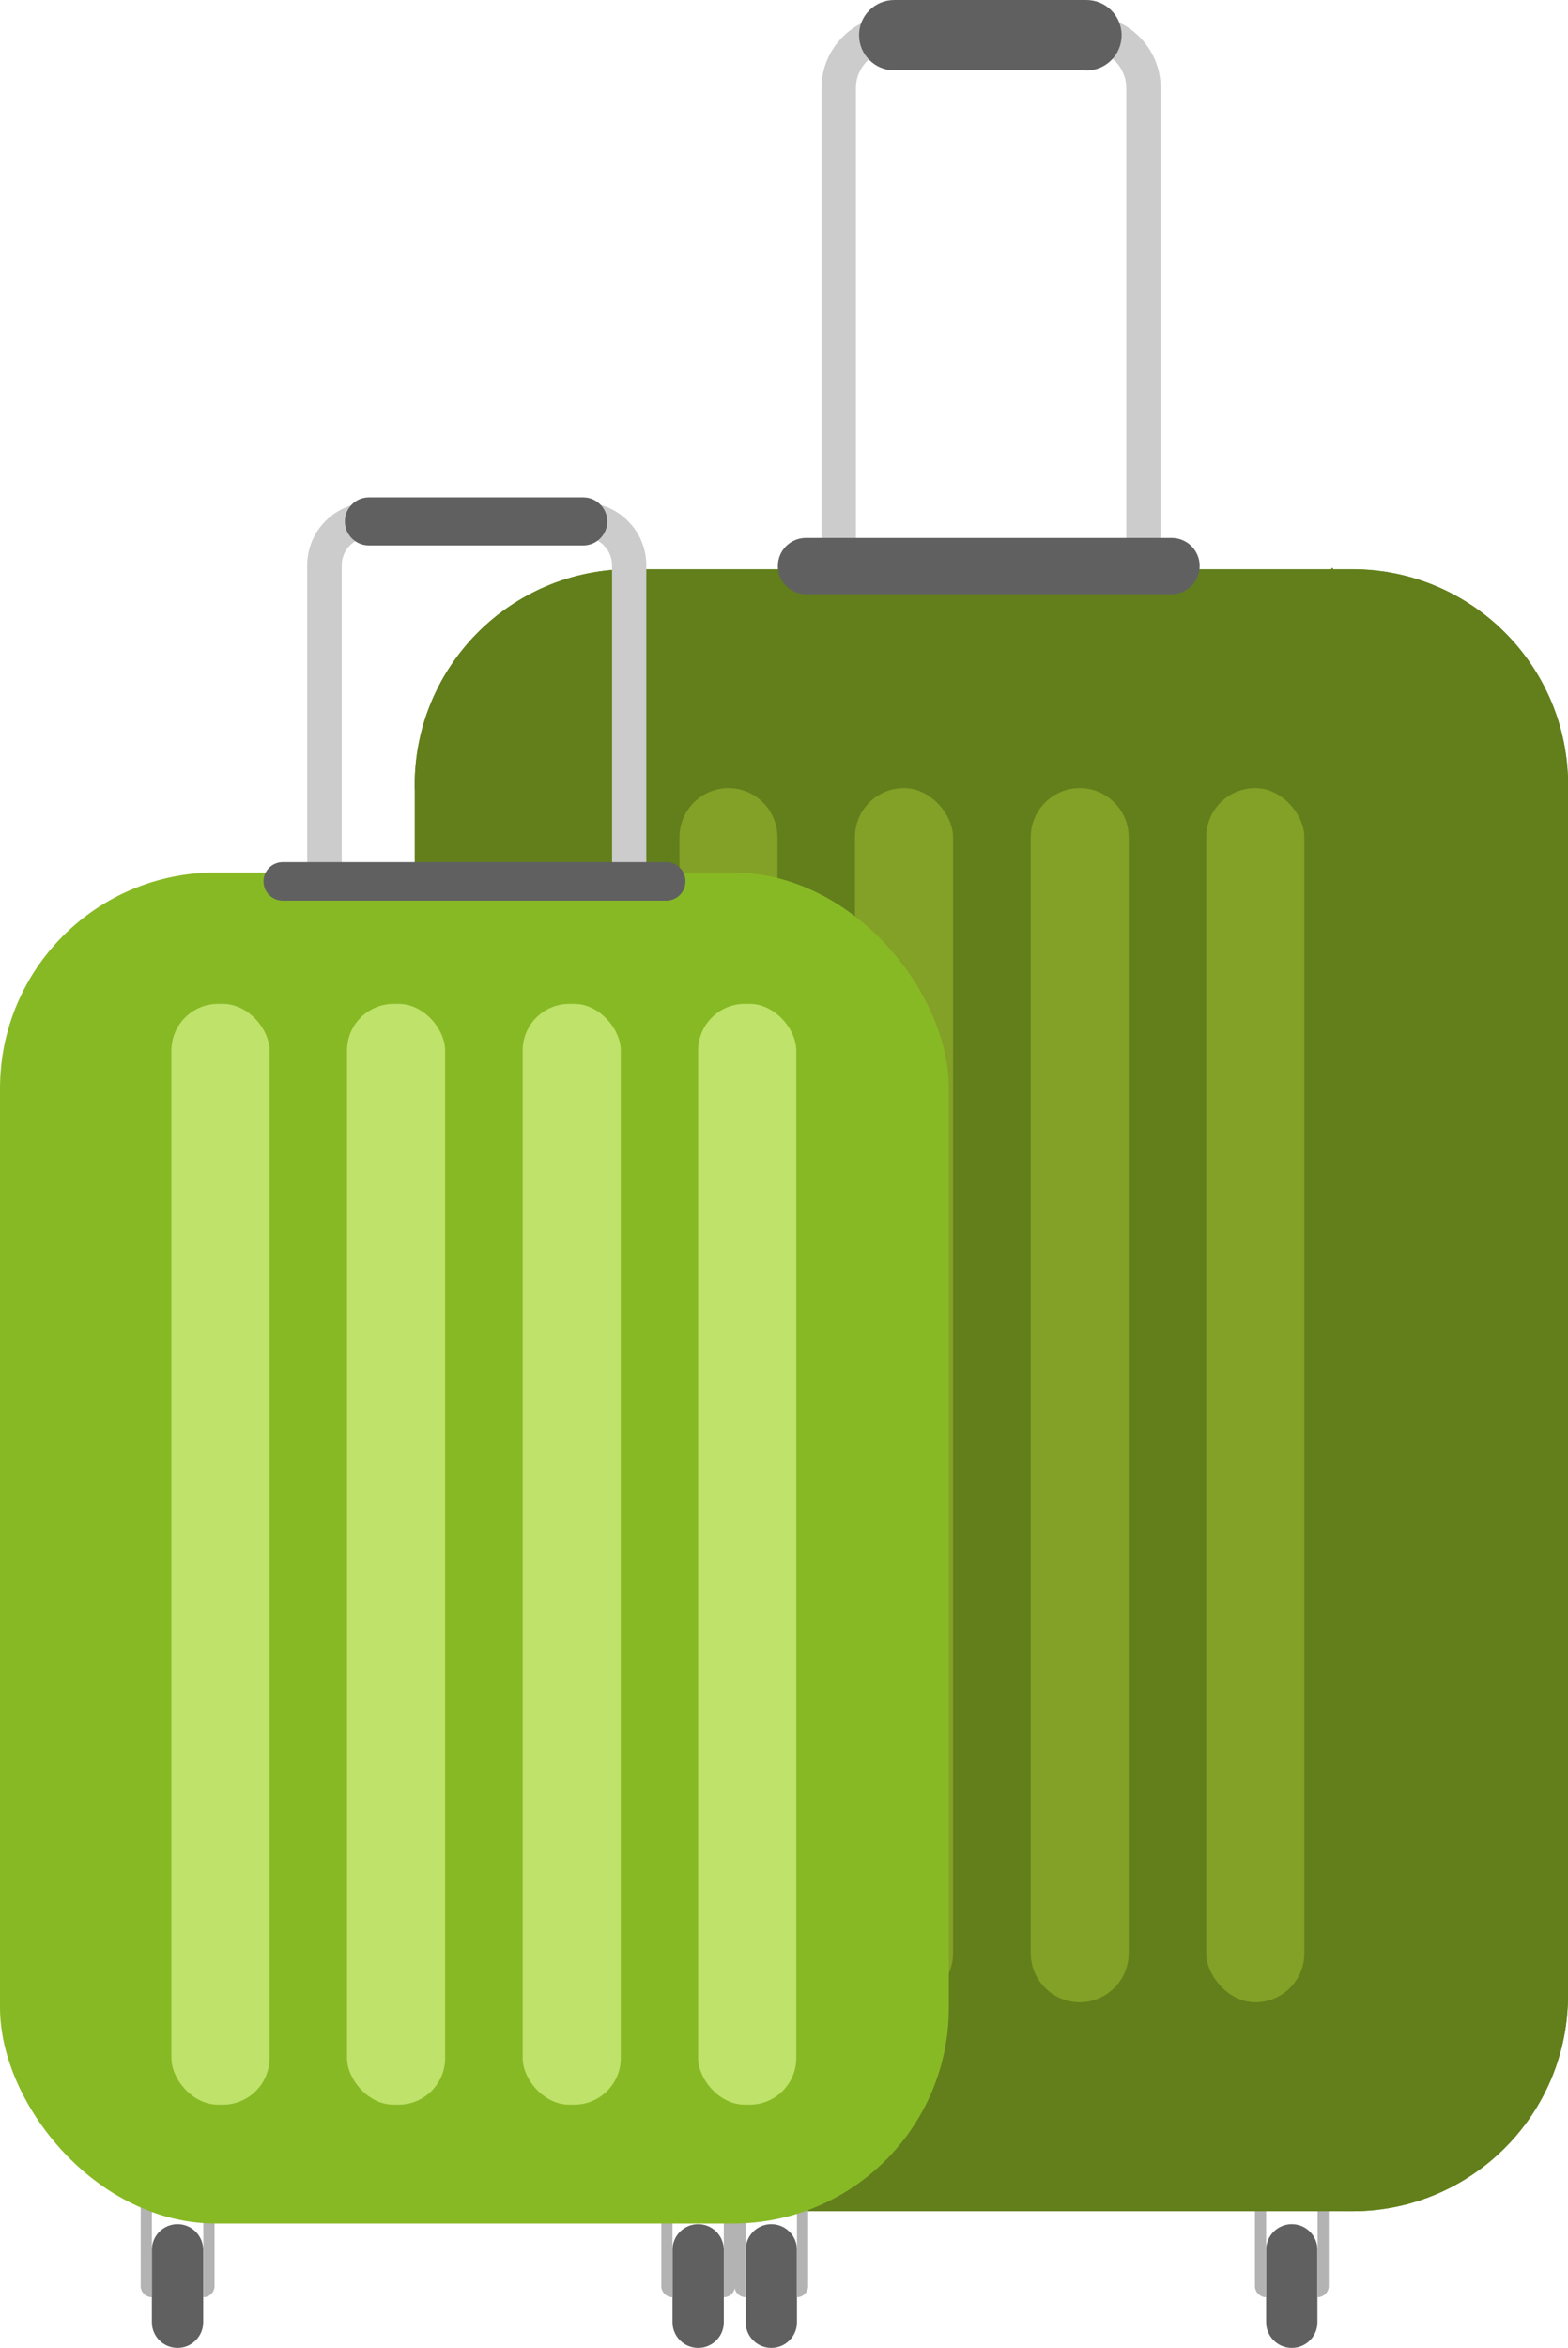 <?xml version="1.0" encoding="UTF-8"?>
<svg id="_ÎÓÈ_1" data-name=" ÎÓÈ 1" xmlns="http://www.w3.org/2000/svg" version="1.1" viewBox="0 0 1149 1719.3">
  <defs>
    <style>
      .cls-1 {
        fill: #b3b3b3;
      }

      .cls-1, .cls-2, .cls-3, .cls-4, .cls-5, .cls-6, .cls-7, .cls-8 {
        stroke-width: 0px;
      }

      .cls-2 {
        fill: #606060;
      }

      .cls-3 {
        fill: #87b925;
      }

      .cls-4 {
        fill: #627f1b;
      }

      .cls-5 {
        fill: #e2a81a;
      }

      .cls-6 {
        fill: #bfe26a;
      }

      .cls-7 {
        fill: #83a027;
      }

      .cls-8 {
        fill: #ccc;
      }
    </style>
  </defs>
  <g>
    <g>
      <path class="cls-2" d="M511.6,1719.3h0c-10.4,0-18.8-8.4-18.8-18.8v-53c0-10.4,8.4-18.8,18.8-18.8h0c10.4,0,18.8,8.4,18.8,18.8v53c0,10.4-8.4,18.8-18.8,18.8Z"/>
      <path class="cls-1" d="M492.8,1682.2h0c-4.5,0-8.2-3.7-8.2-8.2v-57.7h8.2v65.9h0Z"/>
      <path class="cls-1" d="M530.4,1682.2h0c4.5,0,8.2-3.7,8.2-8.2v-57.7h-8.2v65.9h0Z"/>
    </g>
    <g>
      <path class="cls-2" d="M946.6,1719.3h0c-10.4,0-18.8-8.4-18.8-18.8v-53c0-10.4,8.4-18.8,18.8-18.8h0c10.4,0,18.8,8.4,18.8,18.8v53c0,10.4-8.4,18.8-18.8,18.8Z"/>
      <path class="cls-1" d="M927.8,1682.2h0c-4.5,0-8.2-3.7-8.2-8.2v-57.7h8.2v65.9h0Z"/>
      <path class="cls-1" d="M965.5,1682.2h0c4.5,0,8.2-3.7,8.2-8.2v-57.7h-8.2v65.9h0Z"/>
    </g>
    <path class="cls-8" d="M850.5,422.5h-248.5V64.4c0-29.2,23.8-53,53-53h142.5c29.2,0,53,23.8,53,53v358.1h0ZM627.2,397.3h198.1V64.4c0-15.3-12.5-27.8-27.8-27.8h-142.5c-15.3,0-27.8,12.5-27.8,27.8v332.9h0Z"/>
    <path class="cls-4" d="M1149,574.9v886.2c0,87.3-70.8,158.1-158.1,158.1H462c-87.3,0-158.1-70.8-158.1-158.1v-886.2c0-87.3,70.8-158.1,158.1-158.1h528.9c87.3,0,158.1,70.8,158.1,158.1h0Z"/>
    <g>
      <path class="cls-4" d="M478.5,458c0,70.8-57.4,128.3-128.2,128.3s-32-3.1-46.4-8.6v-2.8c0-87.3,70.8-158.1,158.1-158.1h9.8c4.4,12.9,6.8,26.8,6.8,41.2h0Z"/>
      <path class="cls-4" d="M1149,574.9v2.8c-14.4,5.6-30,8.6-46.4,8.6-70.8,0-128.2-57.4-128.2-128.2s2.4-28.3,6.8-41.2h9.8c87.3,0,158.1,70.8,158.1,158.1h0Z"/>
    </g>
    <g>
      <path class="cls-4" d="M1149,1448v13.1c0,87.3-70.8,158.1-158.1,158.1h-5.8c-6.9-15.8-10.8-33.2-10.8-51.5,0-70.8,57.4-128.2,128.2-128.2s32,3.1,46.4,8.7h0Z"/>
      <path class="cls-5" d="M478.5,1567.6c0,18.3-3.9,35.8-10.8,51.5h-5.8c-87.3,0-158.1-70.8-158.1-158.1v-13.1c14.4-5.6,30-8.7,46.4-8.7,70.8,0,128.2,57.4,128.2,128.2h0Z"/>
    </g>
    <path class="cls-7" d="M533.8,1466.2h0c-19.8,0-35.9-16.2-35.9-35.9v-817.3c0-19.8,16.2-35.9,35.9-35.9h0c19.8,0,35.9,16.2,35.9,35.9v817.3c0,19.8-16.2,35.9-35.9,35.9Z"/>
    <rect class="cls-7" x="626.5" y="577.1" width="71.9" height="889.1" rx="35.9" ry="35.9"/>
    <path class="cls-7" d="M791.2,1466.2h0c-19.8,0-35.9-16.2-35.9-35.9v-817.3c0-19.8,16.2-35.9,35.9-35.9h0c19.8,0,35.9,16.2,35.9,35.9v817.3c0,19.8-16.2,35.9-35.9,35.9Z"/>
    <rect class="cls-7" x="883.9" y="577.1" width="71.9" height="889.1" rx="35.9" ry="35.9"/>
    <path class="cls-2" d="M858.5,435.1h-267.9c-11.4,0-20.6-9.2-20.6-20.6h0c0-11.4,9.2-20.6,20.6-20.6h267.9c11.4,0,20.6,9.2,20.6,20.6h0c0,11.4-9.2,20.6-20.6,20.6Z"/>
    <path class="cls-2" d="M796.1,51.5h-140.8c-14.2,0-25.8-11.5-25.8-25.8h0C629.5,11.5,641,0,655.3,0h140.8c14.2,0,25.8,11.5,25.8,25.8h0c0,14.2-11.5,25.8-25.8,25.8Z"/>
  </g>
  <g>
    <g>
      <path class="cls-2" d="M130.1,1719.3h0c-10.4,0-18.8-8.4-18.8-18.8v-53c0-10.4,8.4-18.8,18.8-18.8h0c10.4,0,18.8,8.4,18.8,18.8v53c0,10.4-8.4,18.8-18.8,18.8Z"/>
      <path class="cls-1" d="M111.3,1682.2h0c-4.6,0-8.2-3.7-8.2-8.2v-57.7h8.2v65.9h0Z"/>
      <path class="cls-1" d="M149,1682.2h0v-65.9h8.2v57.7c0,4.6-3.7,8.2-8.2,8.2h0Z"/>
    </g>
    <g>
      <path class="cls-2" d="M565.2,1719.3h0c-10.4,0-18.8-8.4-18.8-18.8v-53c0-10.4,8.4-18.8,18.8-18.8h0c10.4,0,18.8,8.4,18.8,18.8v53c0,10.4-8.4,18.8-18.8,18.8Z"/>
      <path class="cls-1" d="M546.4,1682.2h0c-4.5,0-8.2-3.7-8.2-8.2v-57.7h8.2v65.9h0Z"/>
      <path class="cls-1" d="M584,1682.2h0c4.5,0,8.2-3.7,8.2-8.2v-57.7h-8.2v65.9h0Z"/>
    </g>
    <rect class="cls-3" y="638.9" width="695.3" height="989.3" rx="158.1" ry="158.1"/>
    <rect class="cls-6" x="125.6" y="735.1" width="71.9" height="806.1" rx="34.2" ry="34.2"/>
    <rect class="cls-6" x="254.3" y="735.1" width="71.9" height="806.1" rx="34.2" ry="34.2"/>
    <rect class="cls-6" x="383" y="735.1" width="71.9" height="806.1" rx="34.2" ry="34.2"/>
    <rect class="cls-6" x="511.6" y="735.1" width="71.9" height="806.1" rx="34.2" ry="34.2"/>
    <path class="cls-8" d="M473.6,657.2h-248.5v-243.2c0-25.4,20.6-46,46-46h156.5c25.4,0,46,20.6,46,46v243.2ZM250.4,632h198.1v-218c0-11.5-9.3-20.8-20.8-20.8h-156.5c-11.5,0-20.8,9.3-20.8,20.8v218h0Z"/>
    <path class="cls-2" d="M488.2,659.5H207.2c-7.8,0-14.1-6.3-14.1-14.1h0c0-7.8,6.3-14.1,14.1-14.1h281c7.8,0,14.1,6.3,14.1,14.1h0c0,7.8-6.3,14.1-14.1,14.1h0Z"/>
    <path class="cls-2" d="M427.4,399.4h-157.1c-9.7,0-17.6-7.9-17.6-17.6h0c0-9.7,7.9-17.6,17.6-17.6h157.1c9.7,0,17.6,7.9,17.6,17.6h0c0,9.7-7.9,17.6-17.6,17.6Z"/>
  </g>
</svg>